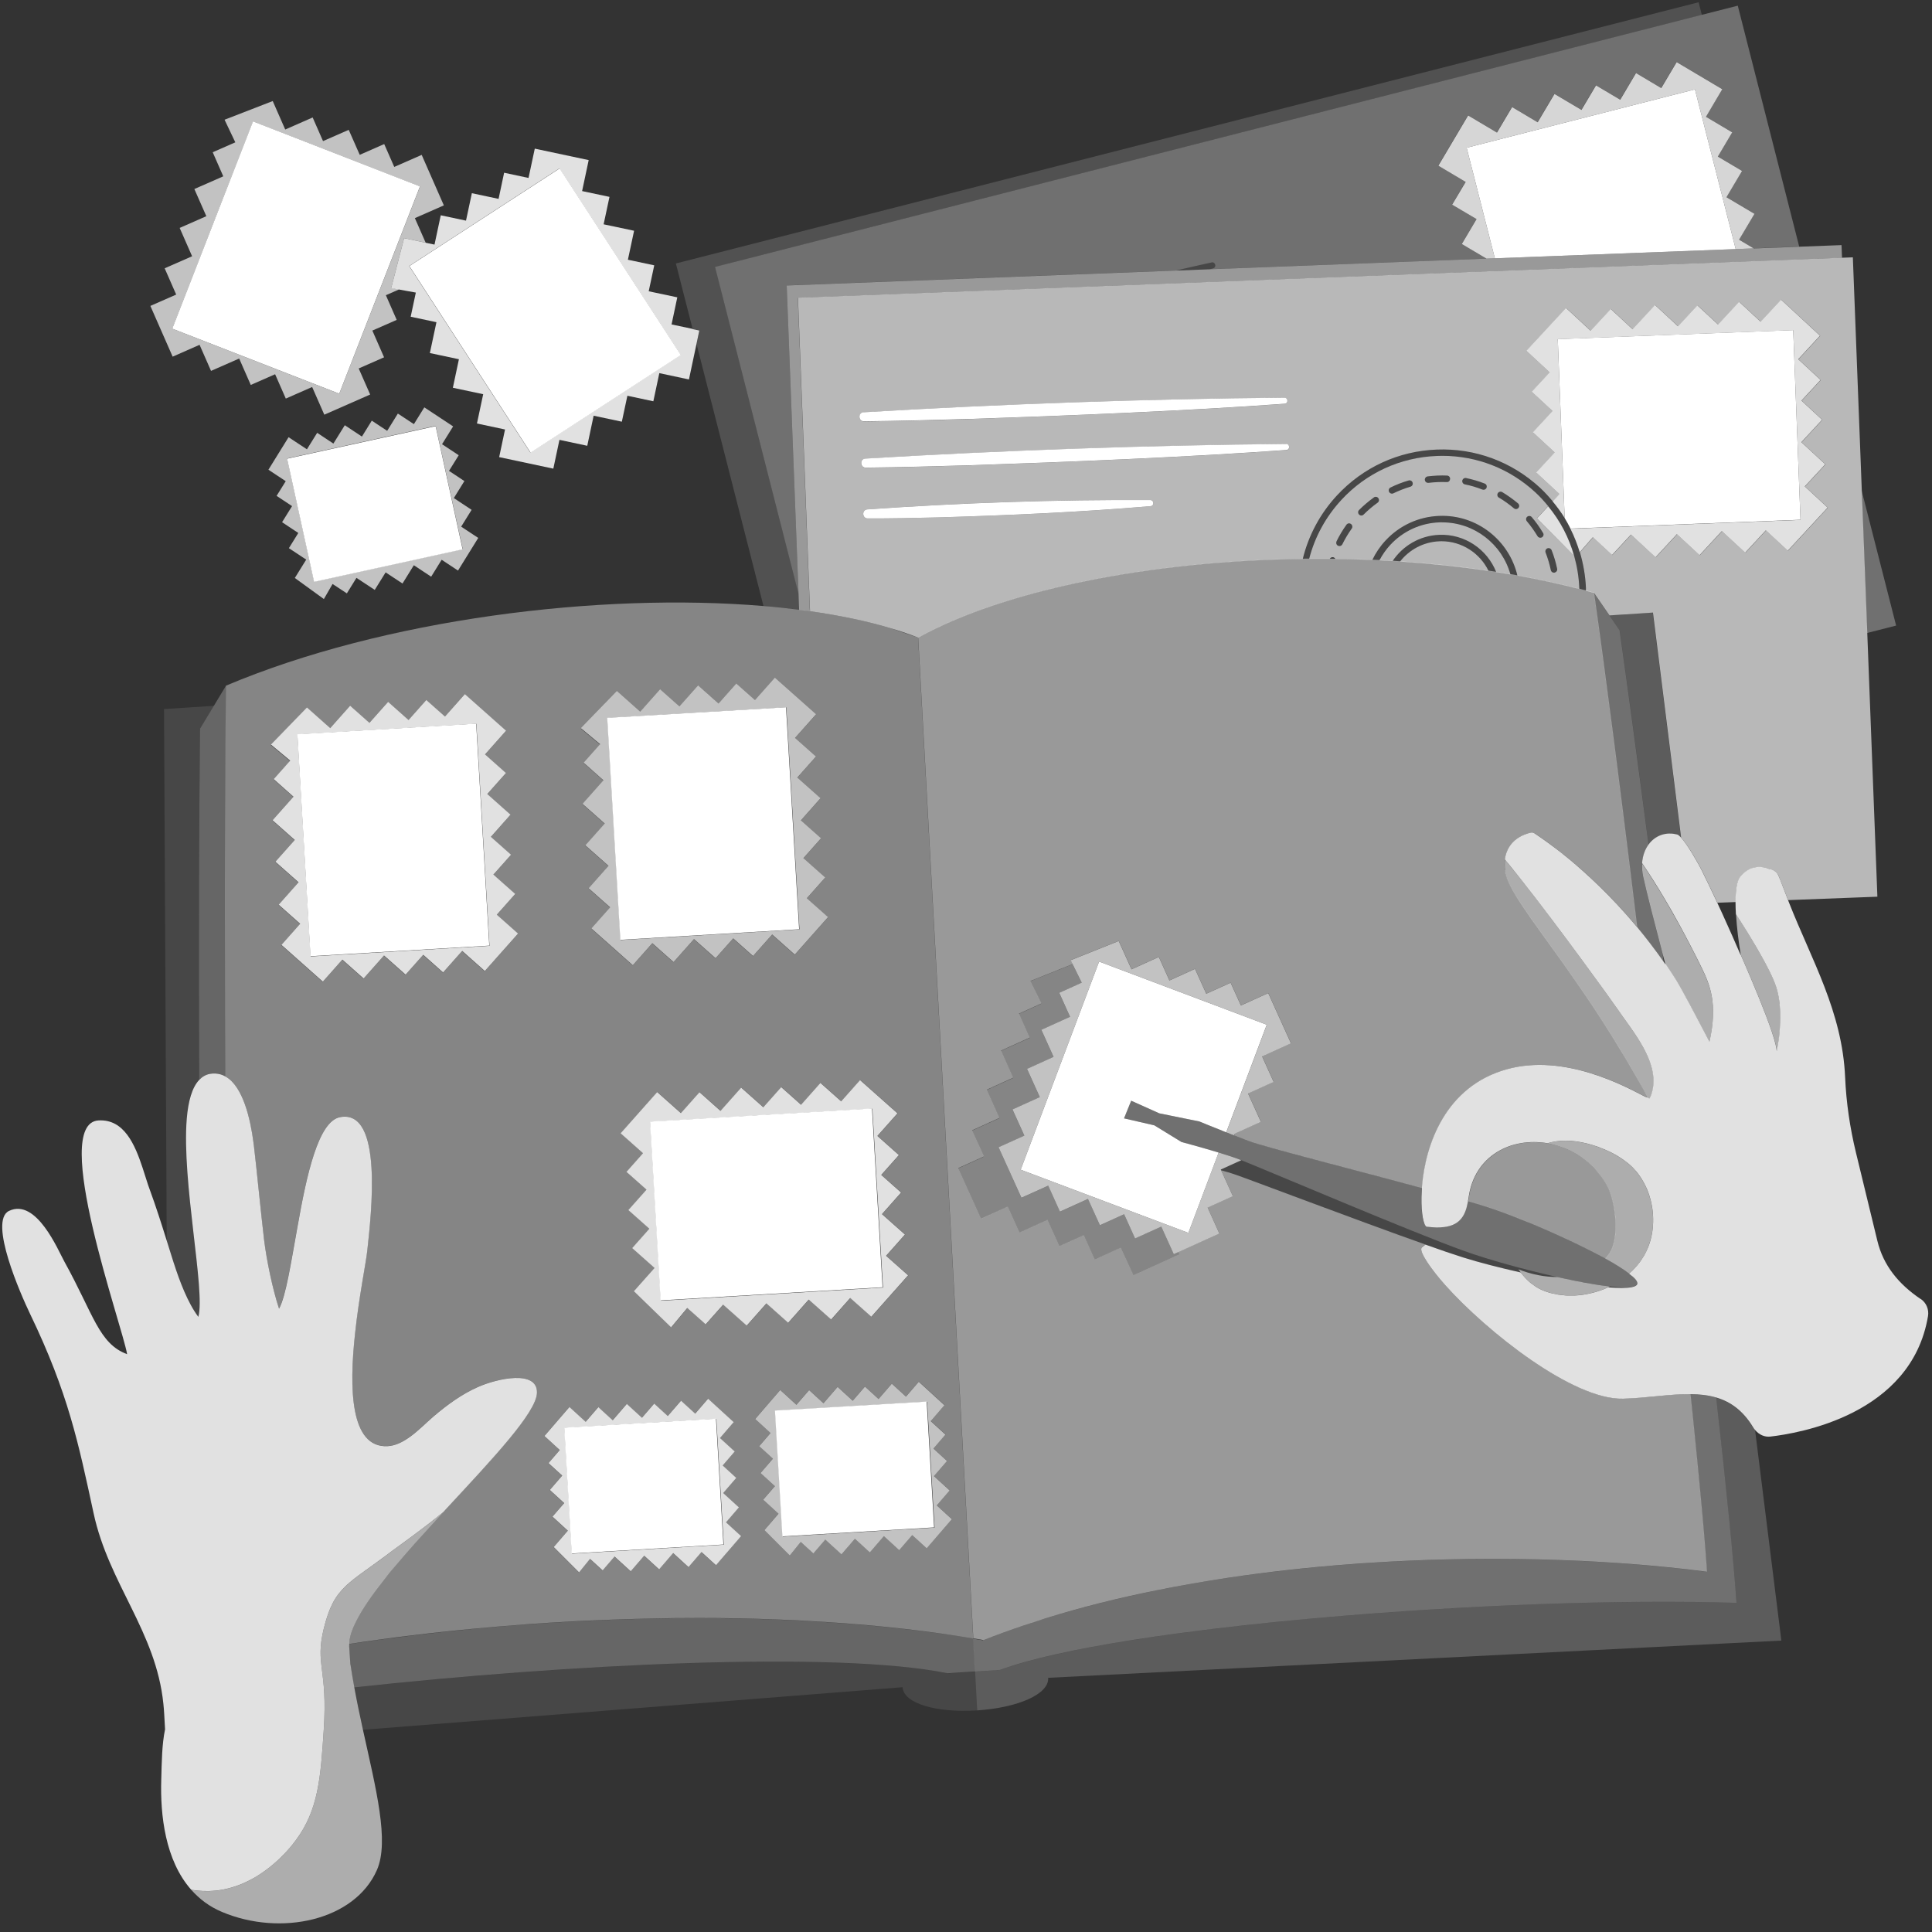 <svg viewBox="0 0 300 300" xmlns="http://www.w3.org/2000/svg"><rect x="0" y="0" width="300" height="300" fill="#333333" stroke="none"/><g fill="#fff"><path d="m 124 92.24 l -12.97 -50.79 153.23 -39.14 -.5 -1.96 -158.81 40.56 2.6 10.16 1.06 .22 -.45 2.13 10.39 40.67 c 1.9 .16 3.75 .36 5.56 .58 l -.09 -2.45 z" opacity=".15"/><path d="m 294.43 97.14 l -5.35 -20.95 .84 22.1 z" opacity=".3"/><path d="m 124 92.24 l -1.84 -47.92 60.48 -2.32 c 1.84 -.42 3.69 -.85 5.51 -1.25 .55 -.12 .82 .73 .23 .91 -.17 .05 -.34 .1 -.51 .15 l 42.95 -1.65 -3.84 -2.28 2.29 -3.87 -3.79 -2.25 2.09 -3.53 -4.24 -2.52 4.62 -7.8 4.48 2.66 2.35 -3.96 3.97 2.36 2.61 -4.4 4.19 2.48 2.26 -3.81 3.76 2.23 2.45 -4.13 3.92 2.32 2.39 -4.03 7.09 4.2 -2.54 4.28 4.07 2.42 -2.23 3.76 3.76 2.23 -2.42 4.08 4.35 2.58 -2.39 4.03 2.28 1.35 7.08 -.27 -9.54 -37.41 -5.57 1.42 -153.24 39.15 z" opacity=".3"/><path d="m 227.74 22.94 l 35.45 -9.06 6.33 24.8 2.79 -.11 -2.27 -1.35 2.39 -4.02 -4.35 -2.58 2.42 -4.08 -3.76 -2.23 2.23 -3.76 -4.07 -2.42 2.53 -4.28 -7.08 -4.2 -2.39 4.03 -3.92 -2.33 -2.45 4.14 -3.76 -2.23 -2.26 3.81 -4.19 -2.48 -2.61 4.4 -3.97 -2.36 -2.35 3.96 -4.48 -2.66 -4.62 7.8 4.24 2.52 -2.1 3.53 3.79 2.24 -2.29 3.87 3.83 2.27 1.3 -.05 z" opacity=".8"/><path d="m 227.74 22.94 l 4.38 17.17 37.4 -1.43 -6.33 -24.8 z"/><path d="m 188.38 41.66 c .59 -.17 .32 -1.03 -.23 -.91 -1.82 .41 -3.66 .83 -5.51 1.25 l 5.23 -.2 .51 -.15 z" opacity=".1"/><path d="m 272.31 38.57 l -2.79 .11 -37.4 1.43 -1.3 .05 -42.95 1.65 -5.23 .2 -60.48 2.32 1.84 47.92 .09 2.45 c .56 .07 1.12 .14 1.67 .22 l -1.87 -48.68 162.14 -6.21 -.08 -1.97 -6.56 .25 -7.08 .27 z" opacity=".5"/><path d="m 244.43 86.31 l -5.77 -5.84 1.74 -1.88 c -.61 -.74 -1.26 -1.47 -1.98 -2.13 -3.97 -3.68 -9.08 -5.68 -14.47 -5.68 -.28 0 -.56 .01 -.84 .02 -5.69 .22 -10.95 2.64 -14.82 6.82 -2.44 2.64 -4.14 5.77 -5.01 9.16 1.07 -.01 2.13 -.01 3.2 0 .11 -.2 .35 -.3 .57 -.24 .13 .04 .24 .13 .3 .25 1.91 .03 3.82 .08 5.74 .16 .52 -1.08 1.2 -2.1 2.04 -3 2.18 -2.35 5.14 -3.72 8.35 -3.84 5.82 -.24 10.86 3.78 12.14 9.27 3.28 .59 6.49 1.28 9.61 2.08 0 -.06 0 -.12 0 -.18 -.07 -1.71 -.35 -3.37 -.8 -4.98 z m -4.82 -3.56 c .14 .24 .06 .54 -.17 .68 -.08 .05 -.17 .07 -.26 .07 -.17 0 -.34 -.09 -.43 -.24 -.49 -.81 -1.04 -1.59 -1.66 -2.32 -.18 -.21 -.15 -.53 .06 -.7 .21 -.18 .53 -.15 .7 .06 .65 .76 1.24 1.59 1.75 2.45 z m -23.69 -7.05 c .9 -.44 1.84 -.81 2.81 -1.09 .27 -.08 .54 .07 .62 .34 s -.07 .54 -.34 .62 c -.91 .27 -1.8 .62 -2.65 1.03 -.07 .04 -.14 .05 -.22 .05 -.18 0 -.36 -.1 -.45 -.28 -.12 -.25 -.02 -.55 .23 -.67 z m -2.59 1.54 c .22 -.16 .54 -.11 .7 .12 s .11 .54 -.12 .7 c -.77 .55 -1.5 1.17 -2.17 1.84 -.1 .1 -.23 .15 -.35 .15 s -.26 -.05 -.35 -.15 c -.2 -.2 -.2 -.51 0 -.71 .71 -.71 1.48 -1.36 2.3 -1.95 z m 11.83 -2.86 c -.01 .28 -.22 .5 -.52 .48 -.45 -.02 -.91 -.02 -1.37 0 -.5 .02 -.99 .06 -1.47 .12 -.02 0 -.04 0 -.06 0 -.25 0 -.46 -.19 -.49 -.44 -.03 -.27 .16 -.52 .43 -.56 .51 -.06 1.03 -.11 1.56 -.13 .49 -.02 .98 -.02 1.45 0 .28 .01 .49 .24 .48 .52 z m -17.63 9.69 c .44 -.9 .96 -1.77 1.55 -2.59 .16 -.23 .47 -.28 .7 -.11 .22 .16 .28 .47 .12 .7 -.55 .77 -1.04 1.59 -1.46 2.44 -.09 .18 -.26 .28 -.45 .28 -.07 0 -.15 -.02 -.22 -.05 -.25 -.12 -.35 -.42 -.23 -.67 z m 25.22 -6.8 c -.24 -.14 -.31 -.45 -.17 -.68 .14 -.24 .45 -.31 .69 -.17 .86 .52 1.69 1.11 2.45 1.75 .21 .18 .24 .49 .06 .7 -.1 .12 -.24 .18 -.38 .18 -.11 0 -.23 -.04 -.32 -.12 -.72 -.61 -1.5 -1.17 -2.32 -1.66 z m -1.91 -1.54 c -.08 .2 -.27 .32 -.47 .32 -.06 0 -.12 -.01 -.18 -.03 -.88 -.35 -1.8 -.62 -2.73 -.81 -.27 -.06 -.44 -.32 -.39 -.59 .06 -.27 .32 -.44 .59 -.39 .98 .21 1.96 .49 2.89 .86 .26 .1 .38 .39 .28 .65 z m 10.56 13.19 c -.03 .01 -.07 .01 -.1 .01 -.23 0 -.44 -.16 -.49 -.4 -.19 -.93 -.47 -1.85 -.81 -2.73 -.1 -.26 .03 -.55 .28 -.65 .26 -.1 .55 .03 .65 .28 .37 .94 .66 1.91 .86 2.89 .06 .27 -.12 .53 -.39 .59 z" opacity=".65"/><path d="m 223.83 84.04 c -.11 0 -.21 0 -.32 .01 -2.5 .1 -4.69 1.32 -6.12 3.15 4.64 .31 9.25 .79 13.76 1.46 -1.32 -2.74 -4.13 -4.62 -7.33 -4.62 z" opacity=".65"/><path d="m 223.94 81.1 c -.14 0 -.28 0 -.43 .01 -2.94 .11 -5.65 1.36 -7.65 3.52 -.67 .73 -1.22 1.53 -1.67 2.38 .68 .03 1.36 .07 2.05 .11 1.57 -2.35 4.2 -3.95 7.24 -4.07 3.99 -.16 7.47 2.28 8.85 5.79 .74 .12 1.48 .23 2.21 .36 -1.29 -4.68 -5.58 -8.09 -10.6 -8.09 z" opacity=".65"/><path d="m 238.66 80.48 l 5.77 5.84 c -.79 -2.82 -2.15 -5.44 -4.03 -7.71 l -1.74 1.88 z" opacity=".85"/><path d="m 242.96 80.46 l -1.07 -27.79 36.56 -1.4 1.13 29.46 -35.73 1.37 c .59 1.17 1.07 2.4 1.45 3.66 l 2.04 -2.34 2.98 2.76 2.94 -3.17 3.81 3.53 3.32 -3.59 3.52 3.26 3.46 -3.74 3.62 3.35 3.21 -3.47 3.41 3.16 6.19 -6.69 -3.55 -3.29 3.18 -3.43 -3.71 -3.44 3.22 -3.48 -3.21 -2.97 2.97 -3.21 -3.47 -3.22 3.38 -3.65 -6.04 -5.6 -3.18 3.43 -3.34 -3.1 -3.27 3.53 -3.21 -2.97 -3.01 3.25 -3.57 -3.31 -3.48 3.76 -3.39 -3.14 -3.13 3.38 -3.82 -3.54 -6.16 6.65 3.62 3.35 -2.79 3.01 3.23 2.99 -3.05 3.3 3.39 3.14 -2.88 3.11 3.62 3.35 -1.06 1.14 c .69 .83 1.32 1.69 1.88 2.6 z" opacity=".85"/><path d="m 279.58 80.72 l -1.13 -29.46 -36.56 1.4 1.07 27.79 c .33 .53 .62 1.08 .9 1.63 l 35.73 -1.37 z"/><path d="m 199.48 62.69 c .61 -.05 .53 -.94 -.04 -.94 -21.09 .18 -44.28 1 -65.34 2.27 -.91 .06 -.81 1.41 .05 1.4 5.45 -.06 10.9 -.21 16.34 -.37 15.17 -.51 33.93 -1.27 48.98 -2.37 z" opacity=".3"/><path d="m 199.76 69.87 c .61 -.05 .53 -.94 -.04 -.94 -21.09 .18 -44.28 1 -65.34 2.27 -.91 .06 -.81 1.41 .05 1.4 5.45 -.06 10.9 -.21 16.34 -.37 15.17 -.51 33.93 -1.27 48.98 -2.37 z" opacity=".3"/><path d="m 178.64 77.65 c -14.67 -.08 -29.33 .42 -43.96 1.45 -.89 .07 -.81 1.4 .05 1.4 3.67 .01 7.33 -.07 11 -.16 10.99 -.33 21.98 -.81 32.94 -1.75 .59 -.05 .53 -.93 -.04 -.94 z" opacity=".3"/><path d="m 208.29 77.62 c 3.87 -4.18 9.13 -6.6 14.82 -6.82 .28 -.01 .56 -.02 .84 -.02 5.38 0 10.49 2 14.47 5.68 .72 .67 1.37 1.39 1.98 2.13 1.88 2.28 3.24 4.89 4.03 7.71 .45 1.61 .74 3.27 .8 4.98 v .18 c .33 .09 .66 .17 .99 .26 0 -.16 .01 -.32 .01 -.47 -.07 -1.89 -.4 -3.73 -.93 -5.5 -.37 -1.26 -.86 -2.49 -1.45 -3.66 -.28 -.55 -.57 -1.1 -.9 -1.63 -.56 -.91 -1.19 -1.77 -1.88 -2.6 -.62 -.74 -1.27 -1.46 -1.99 -2.13 -4.37 -4.05 -10.07 -6.15 -16.02 -5.93 -5.96 .23 -11.47 2.76 -15.52 7.13 -2.62 2.83 -4.41 6.21 -5.3 9.85 .34 0 .68 -.01 1.02 -.01 .87 -3.39 2.57 -6.52 5.01 -9.16 z" opacity=".1"/><path d="m 223.47 83.05 c -3.04 .12 -5.67 1.72 -7.24 4.07 .39 .02 .78 .05 1.16 .08 1.43 -1.83 3.62 -3.05 6.12 -3.15 .11 0 .21 -.01 .32 -.01 3.2 0 6.01 1.88 7.33 4.62 l 1.17 .18 c -1.38 -3.51 -4.85 -5.95 -8.85 -5.79 z" opacity=".1"/><path d="m 237.15 80.25 c -.21 .18 -.24 .49 -.06 .7 .61 .72 1.17 1.5 1.66 2.32 .09 .16 .26 .24 .43 .24 .09 0 .18 -.02 .26 -.07 .24 -.14 .31 -.45 .17 -.68 -.51 -.86 -1.1 -1.69 -1.75 -2.45 -.18 -.21 -.49 -.24 -.7 -.06 z" opacity=".1"/><path d="m 224.69 73.87 c -.48 -.02 -.96 -.02 -1.45 0 -.53 .02 -1.05 .06 -1.56 .13 -.27 .03 -.47 .28 -.43 .56 .03 .25 .25 .44 .49 .44 h .06 c .49 -.06 .98 -.1 1.47 -.12 .47 -.02 .92 -.02 1.37 0 .3 .02 .51 -.2 .52 -.48 s -.2 -.51 -.48 -.52 z" opacity=".1"/><path d="m 211.03 79.9 c .1 .1 .23 .15 .35 .15 s .26 -.05 .35 -.15 c .67 -.67 1.4 -1.29 2.17 -1.84 .22 -.16 .28 -.47 .12 -.7 s -.47 -.28 -.7 -.12 c -.82 .58 -1.59 1.24 -2.3 1.95 -.2 .19 -.2 .51 0 .71 z" opacity=".1"/><path d="m 240.93 85.46 c -.1 -.26 -.39 -.38 -.65 -.28 s -.38 .39 -.28 .65 c .35 .88 .62 1.8 .81 2.73 .05 .24 .26 .4 .49 .4 .03 0 .07 0 .1 -.01 .27 -.06 .44 -.32 .39 -.59 -.21 -.98 -.5 -1.95 -.86 -2.89 z" opacity=".1"/><path d="m 227.68 74.24 c -.27 -.06 -.54 .12 -.59 .39 -.06 .27 .12 .53 .39 .59 .93 .19 1.85 .47 2.73 .81 .06 .02 .12 .03 .18 .03 .2 0 .39 -.12 .47 -.32 .1 -.26 -.03 -.55 -.28 -.65 -.93 -.37 -1.91 -.66 -2.89 -.86 z" opacity=".1"/><path d="m 207.77 84.74 c .07 .04 .15 .05 .22 .05 .18 0 .36 -.1 .45 -.28 .42 -.85 .91 -1.68 1.46 -2.44 .16 -.22 .11 -.54 -.12 -.7 -.22 -.16 -.54 -.11 -.7 .11 -.58 .82 -1.11 1.69 -1.55 2.59 -.12 .25 -.02 .55 .23 .67 z" opacity=".1"/><path d="m 235.4 79.05 c .14 0 .28 -.06 .38 -.18 .18 -.21 .15 -.53 -.06 -.7 -.76 -.65 -1.59 -1.24 -2.45 -1.75 -.24 -.14 -.54 -.07 -.69 .17 -.14 .24 -.06 .54 .17 .68 .82 .49 1.6 1.05 2.32 1.66 .09 .08 .21 .12 .32 .12 z" opacity=".1"/><path d="m 215.69 76.37 c .09 .18 .26 .28 .45 .28 .07 0 .15 -.02 .22 -.05 .85 -.42 1.74 -.76 2.65 -1.03 .26 -.08 .41 -.36 .34 -.62 s -.36 -.42 -.62 -.34 c -.96 .29 -1.91 .66 -2.81 1.09 -.25 .12 -.35 .42 -.23 .67 z" opacity=".1"/><path d="m 223.47 80.11 c -3.2 .12 -6.17 1.49 -8.35 3.84 -.84 .91 -1.52 1.92 -2.04 3 .37 .02 .73 .03 1.1 .05 .45 -.85 1 -1.65 1.67 -2.38 2 -2.16 4.71 -3.41 7.65 -3.52 .14 -.01 .28 -.01 .43 -.01 5.02 0 9.31 3.41 10.6 8.09 .36 .06 .72 .13 1.08 .19 -1.28 -5.49 -6.33 -9.51 -12.14 -9.27 z" opacity=".1"/><path d="m 27.01 196.19 q .01 .01 .01 .02 c .85 2.64 2.12 6.05 3.78 8.26 1.11 -4.09 -2.6 -21.03 -1.8 -30.77 .23 -2.73 .82 -4.86 1.94 -6.03 -.07 -21.04 -.03 -40.9 .13 -54.53 l 2.14 -3.54 -7.74 .5 .42 82.58 c .35 1.1 .69 2.21 1.04 3.31 .03 .07 .05 .14 .07 .21 z" opacity=".1"/><path d="m 147.15 259.83 c -17.58 -3.54 -59.3 -1.38 -92.13 2.2 .41 2.23 .87 4.43 1.34 6.57 l 83.79 -6.61 c .17 2.57 5.34 4 11.59 3.6 l -.33 -6.03 -4.26 .28 z" opacity=".1"/><path d="m 146.31 253.7 c -3.76 -.53 -7.62 -.97 -11.57 -1.32 -2.26 -.2 -4.55 -.37 -6.85 -.52 -2.58 -.16 -5.19 -.29 -7.82 -.39 -3.81 -.14 -7.66 -.2 -11.52 -.21 -1.29 0 -2.58 .01 -3.87 .02 -2.58 .03 -5.16 .08 -7.74 .17 -1.29 .04 -2.58 .09 -3.86 .14 -2.57 .11 -5.13 .24 -7.68 .4 -1.27 .08 -2.54 .17 -3.81 .26 -2.53 .19 -5.04 .39 -7.53 .63 -6.84 .64 -13.47 1.45 -19.77 2.4 -.02 0 -.05 .01 -.07 .01 0 .13 -.02 .27 -.01 .4 .06 .92 .12 1.84 .18 2.76 l .01 .01 c .18 1.19 .38 2.38 .6 3.56 32.83 -3.58 74.55 -5.74 92.13 -2.2 l 4.26 -.28 -.28 -5.11 c -1.58 -.27 -3.18 -.52 -4.81 -.75 z" opacity=".25"/><path d="m 30.94 167.67 c .46 -.48 1 -.81 1.65 -.93 .31 -.06 .6 -.07 .9 -.05 .55 .03 1.05 .19 1.51 .45 -.01 -1.42 -.01 -2.85 -.02 -4.27 -.01 -1.89 -.01 -3.78 -.02 -5.65 -.02 -5.61 -.03 -11.12 -.03 -16.42 0 -.88 0 -1.76 0 -2.63 0 -1.74 0 -3.46 .01 -5.14 0 -.85 0 -1.69 .01 -2.52 0 -1.14 .01 -2.27 .01 -3.38 .03 -7.78 .07 -14.8 .14 -20.66 l -4.03 6.67 c -.16 13.63 -.21 33.49 -.13 54.53 z" opacity=".25"/><path d="m 34.95 127.13 c 0 1.11 -.01 2.24 -.01 3.38 0 .83 0 1.67 -.01 2.52 0 1.69 -.01 3.4 -.01 5.14 v 2.63 c 0 5.3 .01 10.8 .03 16.42 .01 1.87 .01 3.75 .02 5.65 .01 1.42 .01 2.84 .02 4.27 2.75 1.53 3.89 6.7 4.35 10.19 .01 .12 .03 .24 .05 .35 .45 3.76 1.08 10.41 1.62 14.94 .39 3.11 1.31 7.58 2.31 10.58 1.05 -1.88 1.86 -7.18 2.88 -12.81 1.4 -7.83 3.2 -16.27 6.59 -16.93 6.77 -1.3 4.83 15.16 4.24 20.65 -.19 1.91 -1.31 7.27 -1.91 12.99 -.93 8.49 -.75 17.72 5.04 17.45 1.23 -.06 2.39 -.65 3.49 -1.45 1.35 -.97 2.59 -2.24 3.65 -3.16 2.09 -1.78 4.36 -3.44 6.89 -4.57 3.03 -1.35 9.28 -2.7 9.18 .9 -.08 3.06 -6.87 10.21 -13.89 17.8 -.41 .44 -.81 .88 -1.21 1.32 -1.1 1.2 -3.15 3.45 -3.71 4.08 -1.1 1.23 -2.17 2.45 -3.16 3.64 -.59 .71 -1.17 1.42 -1.72 2.11 -1.88 2.38 -3.43 4.6 -4.39 6.52 -.67 1.34 -1.04 2.52 -1.07 3.53 .02 0 .05 -.01 .07 -.01 6.29 -.96 12.93 -1.77 19.77 -2.4 2.49 -.23 5 -.44 7.53 -.63 1.26 -.09 2.54 -.18 3.81 -.26 2.55 -.16 5.11 -.3 7.68 -.4 1.29 -.05 2.57 -.1 3.86 -.14 2.58 -.08 5.16 -.14 7.74 -.17 1.29 -.01 2.58 -.02 3.87 -.02 3.86 0 7.71 .07 11.52 .21 2.63 .09 5.23 .22 7.82 .39 2.31 .14 4.59 .32 6.85 .52 3.95 .35 7.82 .79 11.57 1.32 1.63 .23 3.23 .48 4.81 .75 l -8.56 -155.43 -4.38 -1.49 c -3.7 -1.1 -7.89 -1.97 -12.42 -2.61 -.55 -.08 -1.11 -.15 -1.67 -.22 -1.8 -.23 -3.65 -.43 -5.56 -.58 -25.44 -2.13 -58.94 2.02 -83.44 12.37 -.07 5.86 -.12 12.88 -.14 20.66 z m 63.25 66.67 l 2.66 -3 -3.26 -2.9 2.82 -3.17 -3.11 -2.76 2.57 -2.9 -3.48 -3.09 5.68 -6.4 3.68 3.27 2.89 -3.25 3.26 2.9 3.21 -3.61 3.44 3.05 2.78 -3.13 3.08 2.74 3.01 -3.39 3.22 2.86 2.93 -3.3 5.81 5.16 -3.12 3.51 3.34 2.97 -2.74 3.08 3.08 2.74 -2.97 3.35 3.57 3.17 -2.93 3.3 3.42 3.03 -5.71 6.43 -3.28 -2.91 -2.96 3.34 -3.48 -3.09 -3.19 3.6 -3.38 -3.01 -3.06 3.45 -3.66 -3.25 -2.71 3.05 -2.86 -2.54 -2.49 2.99 -5.76 -5.59 3.21 -3.61 -3.48 -3.09 z m 48.61 28.95 l -1.87 2.17 2.11 1.93 -2.03 2.35 2.44 2.23 -2 2.32 2.34 2.14 -3.9 4.52 -2.25 -2.05 -2.02 2.34 -2.38 -2.18 -2.18 2.53 -2.32 -2.12 -2.09 2.42 -2.51 -2.29 -1.85 2.15 -1.96 -1.79 -1.7 2.1 -3.94 -3.94 2.19 -2.54 -2.38 -2.18 1.82 -2.1 -2.23 -2.04 1.92 -2.23 -2.13 -1.94 1.76 -2.04 -2.38 -2.18 3.88 -4.5 2.52 2.3 1.97 -2.28 2.23 2.04 2.19 -2.54 2.35 2.15 1.9 -2.2 2.11 1.93 2.06 -2.38 2.2 2.01 2 -2.32 3.98 3.64 -2.13 2.47 2.29 2.09 z m -51.03 -115.41 l 3.61 3.21 3.09 -3.48 3 2.66 2.9 -3.26 3.17 2.82 2.76 -3.11 2.9 2.57 3.09 -3.48 6.4 5.68 -3.27 3.68 3.25 2.89 -2.9 3.26 3.61 3.21 -3.05 3.44 3.13 2.78 -2.74 3.08 3.39 3.01 -2.86 3.22 3.3 2.93 -5.16 5.81 -3.51 -3.12 -2.97 3.34 -3.08 -2.74 -2.74 3.08 -3.35 -2.97 -3.17 3.57 -3.3 -2.93 -3.03 3.42 -6.43 -5.71 2.91 -3.28 -3.34 -2.96 3.09 -3.48 -3.6 -3.19 3.01 -3.38 -3.45 -3.06 3.25 -3.66 -3.05 -2.71 2.54 -2.86 -2.99 -2.49 5.59 -5.76 z m -7.38 111.15 l 2.52 2.3 1.97 -2.28 2.23 2.04 2.19 -2.54 2.35 2.15 1.9 -2.2 2.11 1.93 2.06 -2.38 2.2 2.01 2 -2.32 3.98 3.64 -2.13 2.47 2.29 2.09 -1.87 2.17 2.11 1.93 -2.03 2.35 2.44 2.23 -2 2.32 2.34 2.14 -3.9 4.52 -2.25 -2.05 -2.02 2.34 -2.38 -2.18 -2.18 2.53 -2.32 -2.12 -2.09 2.42 -2.51 -2.29 -1.85 2.15 -1.96 -1.79 -1.7 2.1 -3.94 -3.94 2.19 -2.54 -2.38 -2.18 1.82 -2.1 -2.23 -2.04 1.92 -2.23 -2.13 -1.94 1.76 -2.04 -2.38 -2.18 3.88 -4.5 z m -40.76 -108.6 l 3.61 3.21 3.09 -3.48 3 2.66 2.9 -3.26 3.17 2.82 2.76 -3.11 2.9 2.57 3.09 -3.48 6.4 5.68 -3.27 3.68 3.25 2.89 -2.9 3.26 3.61 3.21 -3.05 3.44 3.13 2.78 -2.74 3.08 3.39 3.01 -2.86 3.22 3.3 2.93 -5.16 5.81 -3.51 -3.12 -2.97 3.34 -3.08 -2.74 -2.74 3.08 -3.35 -2.97 -3.17 3.57 -3.3 -2.93 -3.03 3.42 -6.43 -5.71 2.91 -3.28 -3.34 -2.96 3.09 -3.48 -3.6 -3.19 3.01 -3.38 -3.45 -3.06 3.25 -3.66 -3.05 -2.71 2.54 -2.86 -2.99 -2.49 5.59 -5.76 z" opacity=".4"/><path d="m 62.76 36.98 l 3.34 .71 -1.68 -3.82 4.5 -1.98 -3.44 -7.84 -4.26 1.87 -1.56 -3.55 -3.8 1.67 -1.71 -3.88 -3.99 1.75 -1.61 -3.67 -4.26 1.87 -1.94 -4.42 -7.48 2.9 1.67 3.51 -3.51 1.54 1.64 3.74 -4.49 1.97 1.86 4.22 -4.14 1.82 1.93 4.4 -4.26 1.87 1.79 4.08 -4.01 1.76 3.46 7.88 4.18 -1.84 1.78 4.05 4.37 -1.92 1.8 4.1 3.78 -1.66 1.66 3.78 4.09 -1.8 1.89 4.3 7.12 -3.13 -1.78 -4.05 3.94 -1.73 -1.82 -4.15 3.78 -1.66 -1.68 -3.83 2.07 -.91 -1.24 -.22 2.01 -7.76 z m -10.08 24.16 l -25.92 -10.1 12.54 -32.18 25.92 10.1 z" opacity=".7"/><path d="m 28.71 26.09 h 34.54 v 27.82 h -34.54 z" transform="matrix(.363 -.932 .932 .363 -7.99 68.32)"/><path d="m 42.52 121 l 3.05 2.71 -3.25 3.66 3.45 3.06 -3.01 3.38 3.6 3.19 -3.09 3.48 3.34 2.96 -2.91 3.28 6.43 5.71 3.03 -3.42 3.3 2.93 3.17 -3.57 3.35 2.97 2.74 -3.08 3.08 2.74 2.97 -3.34 3.51 3.12 5.16 -5.81 -3.3 -2.93 2.86 -3.22 -3.39 -3.01 2.74 -3.08 -3.13 -2.78 3.05 -3.44 -3.61 -3.21 2.9 -3.26 -3.25 -2.89 3.27 -3.68 -6.4 -5.68 -3.09 3.48 -2.9 -2.57 -2.76 3.11 -3.17 -2.82 -2.9 3.26 -3 -2.66 -3.09 3.48 -3.61 -3.21 -5.59 5.76 2.99 2.49 -2.54 2.86 z m 31.45 -8.61 l 2.04 34.48 -27.77 1.65 -2.04 -34.48 z" opacity=".85"/><path d="m 47.19 113.18 h 27.82 v 34.54 h -27.82 z" transform="matrix(.998 -.059 .059 .998 -7.6 3.84)"/><path d="m 90.65 118.45 l 3.05 2.71 -3.25 3.66 3.45 3.06 -3.01 3.38 3.6 3.19 -3.09 3.48 3.34 2.96 -2.91 3.28 6.43 5.71 3.03 -3.42 3.3 2.93 3.17 -3.57 3.35 2.97 2.74 -3.08 3.08 2.74 2.97 -3.34 3.51 3.12 5.16 -5.81 -3.3 -2.93 2.86 -3.22 -3.39 -3.01 2.74 -3.08 -3.13 -2.78 3.05 -3.44 -3.61 -3.21 2.9 -3.26 -3.25 -2.89 3.27 -3.68 -6.4 -5.68 -3.09 3.48 -2.9 -2.57 -2.76 3.11 -3.17 -2.82 -2.9 3.26 -3 -2.66 -3.09 3.48 -3.61 -3.21 -5.59 5.76 2.99 2.49 -2.54 2.86 z m 31.45 -8.61 l 2.04 34.48 -27.77 1.65 -2.04 -34.48 z" opacity=".7"/><path d="m 95.32 110.63 h 27.82 v 34.54 h -27.82 z" transform="matrix(.998 -.059 .059 .998 -7.37 6.68)"/><path d="m 104.23 206.09 l 2.49 -2.99 2.86 2.54 2.71 -3.05 3.66 3.25 3.06 -3.45 3.38 3.01 3.19 -3.6 3.48 3.09 2.96 -3.34 3.28 2.91 5.71 -6.43 -3.42 -3.03 2.93 -3.3 -3.57 -3.17 2.97 -3.35 -3.08 -2.74 2.74 -3.08 -3.34 -2.97 3.12 -3.51 -5.81 -5.16 -2.93 3.3 -3.22 -2.86 -3.01 3.39 -3.08 -2.74 -2.78 3.13 -3.44 -3.05 -3.21 3.61 -3.26 -2.9 -2.89 3.25 -3.68 -3.27 -5.68 6.4 3.48 3.09 -2.57 2.9 3.11 2.76 -2.82 3.17 3.26 2.9 -2.66 3 3.48 3.09 -3.21 3.61 5.76 5.59 z m -3.25 -31.89 l 34.48 -2.04 1.65 27.77 -34.48 2.04 z" opacity=".85"/><path d="m 101.77 173.15 h 34.54 v 27.82 h -34.54 z" transform="matrix(.998 -.059 .059 .998 -10.85 7.36)"/><path d="m 85.17 227.19 l 2.13 1.94 -1.92 2.23 2.23 2.04 -1.82 2.1 2.38 2.18 -2.19 2.54 3.94 3.94 1.7 -2.1 1.96 1.79 1.85 -2.15 2.51 2.29 2.09 -2.42 2.32 2.12 2.18 -2.53 2.38 2.18 2.02 -2.34 2.25 2.05 3.9 -4.52 -2.34 -2.14 2 -2.32 -2.44 -2.23 2.03 -2.35 -2.11 -1.93 1.87 -2.17 -2.29 -2.09 2.13 -2.47 -3.98 -3.64 -2 2.32 -2.2 -2.01 -2.06 2.38 -2.11 -1.93 -1.9 2.2 -2.35 -2.15 -2.19 2.54 -2.23 -2.04 -1.97 2.28 -2.52 -2.3 -3.88 4.5 2.38 2.18 -1.76 2.04 z m 26.06 -6.87 l 1.16 19.54 -23.57 1.4 -1.16 -19.54 z" opacity=".85"/><path d="m 88.22 221.01 h 23.61 v 19.58 h -23.61 z" transform="matrix(.998 -.059 .059 .998 -13.47 6.32)"/><path d="m 142.68 214.55 l -2 2.32 -2.2 -2.01 -2.06 2.38 -2.11 -1.93 -1.9 2.2 -2.35 -2.15 -2.19 2.54 -2.23 -2.04 -1.97 2.28 -2.52 -2.3 -3.88 4.5 2.38 2.18 -1.76 2.04 2.13 1.94 -1.92 2.23 2.23 2.04 -1.82 2.1 2.38 2.18 -2.19 2.54 3.94 3.94 1.7 -2.1 1.96 1.79 1.85 -2.15 2.51 2.29 2.09 -2.42 2.32 2.12 2.18 -2.53 2.38 2.18 2.02 -2.34 2.25 2.05 3.9 -4.52 -2.34 -2.14 2 -2.32 -2.44 -2.23 2.03 -2.35 -2.11 -1.93 1.87 -2.17 -2.29 -2.09 2.13 -2.47 -3.98 -3.64 z m 2.44 22.66 l -23.57 1.4 -1.16 -19.54 23.57 -1.4 z" opacity=".7"/><path d="m 120.95 218.35 h 23.61 v 19.58 h -23.61 z" transform="matrix(.998 -.059 .059 .998 -13.26 8.25)"/><path d="m 65.89 63.25 l -1.62 2.61 -2.49 -1.64 -1.66 2.68 -2.39 -1.58 -1.53 2.47 -2.66 -1.76 -1.77 2.85 -2.52 -1.67 -1.59 2.56 -2.85 -1.88 -3.13 5.05 2.69 1.78 -1.42 2.28 2.4 1.59 -1.55 2.5 2.52 1.67 -1.46 2.36 2.69 1.78 -1.77 2.85 4.51 3.27 1.35 -2.34 2.22 1.46 1.49 -2.41 2.84 1.87 1.69 -2.72 2.62 1.73 1.76 -2.84 2.69 1.78 1.63 -2.63 2.54 1.68 3.14 -5.07 -2.65 -1.75 1.62 -2.61 -2.76 -1.83 1.64 -2.64 -2.39 -1.58 1.51 -2.43 -2.59 -1.71 1.72 -2.77 -4.5 -2.97 z m 5.96 22 l -23.06 5.06 -4.2 -19.12 23.06 -5.06 z" opacity=".7"/><path d="m 46.41 68.43 h 23.61 v 19.58 h -23.61 z" transform="matrix(.977 -.214 .214 .977 -15.41 14.3)"/><path d="m 107.55 51.07 l -3.27 -.69 .89 -4.21 -4.44 -.94 .86 -4.03 -4.09 -.87 .96 -4.5 -4.73 -1 .91 -4.26 -4.25 -.9 1.02 -4.81 -8.37 -1.78 -.97 4.55 -3.79 -.81 -.86 4.06 -4.15 -.88 -.91 4.26 -3.92 -.83 -.97 4.55 -1.38 -.29 -3.34 -.71 -2.01 7.76 1.24 .22 2.59 .47 -.8 3.75 4 .85 -1.02 4.79 4.51 .96 -.94 4.43 4.71 1 -.97 4.55 4.36 .93 -.91 4.29 8.41 1.79 .95 -4.47 4.32 .92 .99 -4.67 4.38 .93 .86 -4.03 4.03 .86 .93 -4.37 4.6 .98 1.16 -5.47 .45 -2.13 -1.06 -.22 z m -25.2 19.2 l -18.81 -28.96 23.33 -15.16 18.81 28.96 z" opacity=".85"/><path d="m 70.69 30.95 h 27.82 v 34.54 h -27.82 z" transform="matrix(.839 -.545 .545 .839 -12.61 53.87)"/><path d="m 33.45 293.58 c 6.99 -.69 11.62 -6.65 12.46 -7.79 3.54 -4.76 3.87 -9.75 4.36 -17.14 .64 -9.63 -1.38 -10.08 0 -15.73 1.63 -6.66 3.79 -6.88 10.69 -12.15 .53 -.4 5.12 -3.66 7.88 -5.98 -.12 .13 -.33 .36 -.56 .61 .41 -.44 .81 -.88 1.21 -1.32 7.02 -7.58 13.8 -14.74 13.89 -17.8 .1 -3.61 -6.15 -2.25 -9.18 -.9 -2.54 1.13 -4.8 2.79 -6.89 4.57 -1.06 .91 -2.3 2.19 -3.65 3.16 -1.1 .8 -2.26 1.39 -3.49 1.45 -5.79 .28 -5.97 -8.96 -5.04 -17.45 .6 -5.72 1.72 -11.08 1.91 -12.99 .59 -5.49 2.53 -21.95 -4.24 -20.65 -3.4 .65 -5.2 9.1 -6.59 16.93 -1.02 5.63 -1.82 10.92 -2.88 12.81 -1 -3.01 -1.92 -7.47 -2.31 -10.58 -.54 -4.54 -1.17 -11.18 -1.62 -14.94 -.03 -.11 -.04 -.23 -.05 -.35 -.46 -3.5 -1.6 -8.67 -4.35 -10.19 -.46 -.26 -.96 -.42 -1.51 -.45 -.29 -.02 -.59 -.01 -.9 .05 -.65 .12 -1.19 .45 -1.65 .93 -1.12 1.17 -1.71 3.31 -1.94 6.03 -.8 9.74 2.91 26.69 1.8 30.77 -1.67 -2.21 -2.93 -5.63 -3.78 -8.26 q 0 -.01 -.01 -.02 c -.02 -.07 -.04 -.14 -.07 -.21 -.35 -1.1 -.7 -2.2 -1.04 -3.31 -.83 -2.66 -1.68 -5.32 -2.64 -7.94 -.09 -.26 -.19 -.53 -.29 -.81 v -.01 c -1.06 -3.19 -2.17 -7.8 -5.08 -9.39 -.74 -.4 -1.59 -.61 -2.59 -.55 -7.59 .44 3.71 31.89 4.44 36.3 -4.4 -1.64 -5.19 -6.16 -9.76 -14.41 -.94 -1.69 -4.32 -9.88 -8.58 -7.84 -3.23 1.55 1.85 13.03 3.27 15.99 5.94 12.34 7.51 20.07 9.86 30.94 2.36 10.98 9.7 18.38 10.84 29.61 .1 .86 .17 2.32 .26 3.96 -.49 2.36 -.51 5.03 -.59 7.81 -.17 5.48 .6 12.53 4.66 17.11 1.1 .17 2.35 .27 3.74 .13 z" opacity=".85"/><path d="m 54.41 258.46 l -.01 -.01 c -.07 -.92 -.13 -1.84 -.18 -2.76 -.01 -.13 .01 -.27 .01 -.4 .02 -1.01 .39 -2.19 1.07 -3.53 .96 -1.93 2.51 -4.14 4.39 -6.52 .54 -.7 1.12 -1.4 1.72 -2.11 1 -1.19 2.06 -2.41 3.16 -3.64 .56 -.63 2.61 -2.88 3.71 -4.08 .23 -.26 .44 -.48 .56 -.61 -2.76 2.32 -7.35 5.57 -7.88 5.98 -6.9 5.27 -9.06 5.49 -10.69 12.15 -1.38 5.65 .64 6.1 0 15.73 -.49 7.39 -.82 12.37 -4.36 17.14 -.85 1.14 -5.48 7.1 -12.46 7.79 -1.39 .14 -2.64 .04 -3.74 -.13 1.25 1.41 2.8 2.6 4.75 3.42 9.12 3.85 20.63 1.35 24.07 -6.51 1.95 -4.47 -.15 -12.58 -2.17 -21.76 -.47 -2.14 -.93 -4.34 -1.34 -6.57 -.22 -1.18 -.42 -2.37 -.6 -3.56 z" opacity=".6"/><path d="m 266.49 217.01 c 1.57 14.09 2.73 25.56 3.15 31.88 -36.46 -1.13 -96.28 3.72 -114.3 10.41 l -3.93 .26 .33 6.03 c 6.24 -.41 11.19 -2.5 11.02 -5.06 l 113.85 -5.78 -4.08 -32.66 c -.11 -.14 -.22 -.28 -.32 -.43 -1.57 -2.62 -3.51 -3.98 -5.72 -4.63 z" opacity=".2"/><path d="m 249.89 95.54 l 1.61 2.34 c 1.26 8.87 2.83 20.44 4.5 33.28 1.01 -1.37 2.66 -2.03 4.5 -1.53 .14 .06 .32 .21 .51 .42 l -4.37 -34.94 -6.75 .44 z" opacity=".2"/><path d="m 269.64 248.89 c -.42 -6.32 -1.57 -17.79 -3.15 -31.88 -1.25 -.37 -2.6 -.51 -4.01 -.53 .15 1.41 .29 2.79 .43 4.14 .23 2.19 .44 4.29 .63 6.29 .13 1.33 .26 2.61 .37 3.85 .24 2.47 .44 4.74 .62 6.78 .09 1.02 .17 1.98 .24 2.89 .07 .9 .14 1.74 .19 2.52 .03 .39 .05 .76 .08 1.12 -.99 -.13 -1.99 -.25 -3 -.37 -2.03 -.23 -4.12 -.44 -6.26 -.63 -3.21 -.28 -6.54 -.51 -9.96 -.67 -2.28 -.11 -4.6 -.2 -6.96 -.25 -2.36 -.06 -4.74 -.08 -7.16 -.08 s -4.85 .03 -7.31 .09 c -3.69 .09 -7.41 .25 -11.16 .49 -1.25 .08 -2.5 .17 -3.75 .26 -6.25 .48 -12.52 1.16 -18.7 2.08 -3.71 .55 -7.38 1.19 -10.99 1.92 -6.02 1.21 -11.88 2.67 -17.45 4.39 -2.23 .69 -4.41 1.43 -6.54 2.21 -1.07 .39 -2.12 .79 -3.16 1.2 -.19 -.03 -.38 -.06 -.57 -.1 -.32 -.06 -.65 -.11 -.97 -.16 l .28 5.11 3.93 -.26 c 18.02 -6.69 77.84 -11.54 114.3 -10.41 z" opacity=".3"/><path d="m 249.89 95.54 l -2.4 -3.49 c .9 6.33 1.94 14.06 3.05 22.67 .16 1.23 .32 2.48 .48 3.74 .63 4.95 1.29 10.15 1.95 15.5 .14 1.14 .28 2.28 .42 3.43 .27 2.18 .54 4.39 .81 6.61 1.37 1.64 2.76 3.45 4.14 5.42 -.05 -.41 -.11 -.83 -.16 -1.24 -1.1 -4.18 -2.58 -9.87 -3.05 -12.1 -.15 -.71 -.2 -1.39 -.15 -2.03 .08 -1.14 .44 -2.13 1.01 -2.9 -1.68 -12.83 -3.24 -24.41 -4.5 -33.28 l -1.61 -2.34 z" opacity=".3"/><path d="m 152.66 254.7 c 1.04 -.41 2.09 -.81 3.16 -1.2 2.13 -.78 4.32 -1.51 6.54 -2.21 5.57 -1.73 11.43 -3.19 17.45 -4.39 3.61 -.73 7.28 -1.36 10.99 -1.92 6.18 -.92 12.45 -1.61 18.7 -2.08 1.25 -.1 2.5 -.18 3.75 -.26 3.74 -.24 7.47 -.4 11.16 -.49 2.46 -.06 4.9 -.09 7.31 -.09 s 4.8 .03 7.16 .08 c 2.36 .06 4.68 .14 6.96 .25 3.42 .17 6.75 .39 9.96 .67 2.14 .19 4.23 .4 6.26 .63 1.01 .12 2.02 .24 3 .37 -.02 -.36 -.05 -.73 -.08 -1.12 -.06 -.78 -.12 -1.62 -.19 -2.52 s -.15 -1.87 -.24 -2.89 c -.18 -2.04 -.38 -4.31 -.62 -6.78 -.12 -1.23 -.24 -2.52 -.37 -3.85 -.2 -2 -.41 -4.09 -.63 -6.29 -.14 -1.35 -.28 -2.73 -.43 -4.14 -3.2 -.03 -6.76 .6 -10.44 .71 -7.81 .22 -21.28 -10.5 -27.64 -17.63 -2.3 -2.57 -3.99 -5.13 -3.7 -5.76 .02 -.04 .04 -.07 .07 -.1 .18 -.16 .36 -.3 .55 -.44 -10.66 -3.77 -27.73 -10.27 -29.81 -10.96 -.51 -.17 -1.17 -.36 -1.9 -.56 l 1.81 3.99 -3.92 1.77 1.82 4.03 -6.42 2.91 .16 .34 -7.08 3.21 -1.94 -4.28 -4.07 1.84 -1.7 -3.76 -3.76 1.7 -1.85 -4.08 -4.35 1.97 -1.82 -4.03 -4.16 1.88 -3.55 -7.84 4 -1.81 -1.84 -4.06 4.24 -1.92 -1.98 -4.38 4.12 -1.87 -1.9 -4.2 4.46 -2.02 -1.68 -3.72 3.49 -1.58 -1.71 -3.49 6.57 -2.63 -.3 -.62 7.45 -2.98 1.99 4.4 4.24 -1.92 1.65 3.65 3.97 -1.8 1.75 3.86 3.78 -1.71 1.6 3.53 4.24 -1.92 3.53 7.8 -4.48 2.03 1.79 3.96 -3.97 1.8 1.99 4.4 -4.19 1.9 .12 .25 c .67 .27 1.36 .54 2.05 .8 2.54 .98 16.27 4.43 27.05 7.36 .01 -.13 .01 -.26 .03 -.4 .55 -6.3 3.58 -15.37 13.16 -18.06 8.98 -2.52 18.51 2.75 21.13 4.09 .13 .06 .23 .12 .33 .16 .03 .01 .05 .03 .08 .04 .09 .04 .17 .08 .22 .09 h .02 c .04 .01 .07 .01 .06 -.02 v -.01 c -.56 -1.03 -1.12 -2.03 -1.67 -3.01 -.07 -.13 -.15 -.26 -.22 -.39 -.53 -.92 -1.05 -1.82 -1.57 -2.69 -.1 -.17 -.2 -.33 -.3 -.5 -.51 -.85 -1.01 -1.68 -1.52 -2.49 -.1 -.16 -.2 -.32 -.3 -.48 -.5 -.81 -1 -1.6 -1.5 -2.37 -.08 -.13 -.16 -.25 -.24 -.37 -.46 -.7 -.91 -1.39 -1.35 -2.06 -.08 -.12 -.16 -.25 -.25 -.37 -.46 -.68 -.9 -1.34 -1.35 -1.99 -.14 -.2 -.27 -.4 -.41 -.59 -.4 -.58 -.79 -1.14 -1.17 -1.69 -.19 -.27 -.37 -.53 -.55 -.79 -.26 -.37 -.52 -.73 -.77 -1.09 -5.08 -7.15 -8.72 -11.72 -9.01 -14.41 -.07 -.6 -.06 -1.14 .01 -1.63 .21 -1.61 1.02 -2.61 1.89 -3.23 .82 -.59 1.68 -.84 2.14 -.94 .2 -.04 .4 -.01 .56 .1 .67 .43 2.6 1.74 4.9 3.61 .21 .17 .42 .34 .64 .52 2.44 2.04 6.3 5.51 10.41 10.44 -.27 -2.22 -.54 -4.43 -.81 -6.61 -.14 -1.15 -.28 -2.29 -.42 -3.43 -.66 -5.35 -1.32 -10.55 -1.95 -15.5 -.16 -1.26 -.32 -2.51 -.48 -3.74 -1.11 -8.6 -2.15 -16.34 -3.05 -22.67 -.42 -.12 -.85 -.22 -1.27 -.33 -.33 -.09 -.66 -.18 -.99 -.26 -3.12 -.8 -6.34 -1.49 -9.61 -2.08 -.36 -.07 -.72 -.13 -1.08 -.19 -.73 -.13 -1.47 -.24 -2.21 -.36 -.39 -.06 -.78 -.12 -1.17 -.18 -4.51 -.67 -9.12 -1.15 -13.76 -1.46 -.39 -.03 -.78 -.06 -1.16 -.08 -.68 -.04 -1.36 -.07 -2.05 -.11 -.37 -.02 -.73 -.04 -1.1 -.05 -1.91 -.08 -3.82 -.14 -5.74 -.16 -.29 0 -.58 -.01 -.87 -.01 -1.07 -.01 -2.14 -.01 -3.2 0 -.34 0 -.68 .01 -1.02 .01 -23.63 .3 -46.34 4.84 -59.71 12.22 l 8.56 155.43 c .32 .05 .65 .11 .97 .16 .19 .03 .38 .06 .57 .1 z" opacity=".5"/><path d="m 237.31 189.8 s 0 0 .01 0 c .46 .19 .94 .39 1.41 .59 .09 .04 .19 .08 .28 .12 .43 .18 .86 .37 1.3 .56 .05 .02 .11 .05 .16 .07 l 1.47 .66 c .07 .03 .14 .07 .22 .1 .41 .19 .81 .37 1.21 .56 .12 .05 .23 .11 .35 .16 .42 .2 .83 .39 1.24 .59 .05 .03 .1 .05 .16 .08 .45 .22 .89 .44 1.32 .65 .11 .06 .23 .11 .34 .17 .33 .17 .65 .33 .96 .49 .12 .06 .24 .12 .36 .19 .4 .21 .8 .43 1.18 .63 .22 -.24 .42 -.48 .61 -.75 1.75 -2.48 .96 -8.24 -.29 -10.48 -.26 -.47 -.55 -.92 -.85 -1.35 -.14 -.2 -.3 -.37 -.45 -.56 -.17 -.21 -.33 -.44 -.51 -.63 -.22 -.24 -.46 -.46 -.69 -.69 -.12 -.12 -.24 -.25 -.37 -.36 -.3 -.26 -.61 -.49 -.92 -.72 -.08 -.06 -.15 -.12 -.22 -.17 -.36 -.25 -.73 -.48 -1.11 -.69 -.03 -.02 -.07 -.04 -.1 -.06 -.41 -.22 -.83 -.43 -1.25 -.6 h -.01 c -.86 -.36 -1.74 -.62 -2.63 -.78 -.05 -.01 -.1 -.03 -.16 -.04 -5.6 -.97 -11.36 1.88 -12.26 8.45 -.03 .18 -.06 .36 -.09 .53 1.64 .48 3.05 .92 4.11 1.29 1.53 .53 3.33 1.22 5.24 2 z" opacity=".5"/><path d="m 180.32 190.46 l -4.07 1.84 -1.7 -3.75 -3.76 1.7 -1.84 -4.08 -4.35 1.97 -1.82 -4.03 -4.17 1.89 -3.54 -7.84 3.99 -1.81 -1.84 -4.06 4.24 -1.92 -1.98 -4.38 4.12 -1.87 -1.9 -4.2 4.46 -2.02 -1.68 -3.72 3.49 -1.58 -1.41 -2.88 -6.57 2.63 1.71 3.5 -3.49 1.58 1.69 3.72 -4.47 2.02 1.91 4.2 -4.13 1.87 1.99 4.38 -4.24 1.92 1.83 4.06 -3.99 1.81 3.55 7.84 4.16 -1.89 1.82 4.03 4.35 -1.97 1.85 4.08 3.75 -1.7 1.7 3.75 4.08 -1.84 1.93 4.28 7.09 -3.21 -.16 -.34 -.66 .3 z" opacity=".4"/><path d="m 270.3 148.23 c .27 .61 .54 1.24 .82 1.88 .28 .65 .56 1.31 .84 1.97 1.64 3.88 3.24 7.93 3.77 10.11 .05 .21 .09 .4 .12 .58 .03 .17 .05 .33 .06 .46 0 0 .09 -.39 .19 -1.04 .03 -.16 .05 -.34 .08 -.53 .06 -.39 .11 -.83 .16 -1.31 s .08 -1.01 .1 -1.56 c .03 -.83 .02 -1.71 -.06 -2.6 -.03 -.3 -.06 -.59 -.1 -.89 -.13 -.89 -.33 -1.76 -.65 -2.57 -.08 -.2 -.16 -.4 -.25 -.61 -.18 -.42 -.39 -.87 -.62 -1.33 -.35 -.7 -.74 -1.43 -1.15 -2.17 -.55 -.99 -1.15 -2 -1.72 -2.95 -.22 -.36 -.43 -.71 -.64 -1.05 -.63 -1.01 -1.21 -1.93 -1.68 -2.64 .12 2.06 .4 4.32 .73 6.25 z" opacity=".6"/><path d="m 241.82 198.3 c -5.13 -1.15 -10.73 -2.72 -14.41 -4.03 -7.77 -2.78 -30.32 -12.38 -34.65 -14.11 l -3.19 1.45 .07 .14 c .73 .2 1.39 .39 1.9 .56 2.08 .69 19.15 7.19 29.81 10.96 2.36 .83 4.41 1.53 5.9 2.01 2.39 .75 5.57 1.58 8.9 2.32 -.12 -.16 -.25 -.31 -.36 -.48 2.02 .8 4.09 1.2 6.04 1.2 z" opacity=".1"/><path d="m 233.67 135.13 c .29 2.69 3.92 7.26 9.01 14.41 .25 .36 .51 .72 .77 1.09 .18 .26 .37 .52 .55 .79 .39 .55 .78 1.11 1.17 1.69 .13 .2 .27 .39 .41 .59 .44 .65 .89 1.31 1.35 1.99 .08 .12 .16 .25 .25 .37 .45 .67 .9 1.36 1.35 2.06 .08 .12 .16 .24 .24 .37 .49 .77 .99 1.56 1.5 2.37 .1 .16 .2 .32 .3 .48 .5 .81 1.01 1.64 1.52 2.49 .1 .17 .2 .33 .3 .5 .52 .88 1.04 1.77 1.57 2.69 .07 .13 .15 .26 .22 .39 .56 .98 1.11 1.98 1.67 3.01 v .01 c .06 .05 .13 .09 .2 .13 .03 .02 .06 .05 .1 .07 .15 -.2 .29 -.54 .42 -1.03 .19 -.72 .25 -1.43 .2 -2.15 0 0 0 0 0 -.01 -.05 -.72 -.2 -1.44 -.43 -2.15 -.27 -.85 -.66 -1.7 -1.11 -2.53 -1.2 -2.21 -2.87 -4.31 -4.12 -6.14 -.96 -1.4 -8.87 -12.4 -14.95 -20.07 -.22 -.27 -.43 -.54 -.64 -.81 -.64 -.8 -1.25 -1.55 -1.82 -2.24 -.06 .49 -.07 1.03 -.01 1.63 z" opacity=".6"/><path d="m 254.99 134.06 c -.04 .64 0 1.32 .15 2.03 .47 2.23 1.95 7.92 3.05 12.1 .13 .5 .26 .98 .38 1.43 .81 1.22 1.41 2.13 1.68 2.57 .26 .42 .59 .98 .95 1.64 .36 .65 .77 1.39 1.17 2.15 .27 .51 .55 1.02 .81 1.53 .27 .5 .53 1 .77 1.46 .12 .23 .24 .46 .35 .67 .56 1.07 .99 1.9 1.14 2.17 1.33 -5.96 .07 -8.85 -1.2 -11.47 -.21 -.44 -.44 -.88 -.66 -1.33 -.1 -.2 -.19 -.39 -.29 -.58 -.18 -.37 -.38 -.74 -.57 -1.11 -.6 -1.17 -1.22 -2.34 -1.85 -3.5 -.8 -1.46 -1.62 -2.89 -2.42 -4.26 -.59 -1 -1.17 -1.94 -1.74 -2.84 -.6 -.95 -1.18 -1.85 -1.73 -2.64 z" opacity=".6"/><path d="m 243.09 178.35 s .01 0 .01 0 c .42 .18 .84 .38 1.25 .6 .03 .02 .07 .04 .1 .06 .38 .21 .75 .44 1.11 .69 .08 .05 .15 .12 .22 .17 .31 .23 .62 .46 .92 .72 .13 .11 .24 .24 .37 .36 .24 .22 .47 .44 .69 .69 .18 .2 .34 .42 .51 .63 .15 .19 .31 .36 .45 .56 .3 .43 .59 .87 .85 1.35 1.24 2.24 2.03 8 .29 10.48 -.19 .27 -.39 .51 -.61 .75 1.56 .86 2.85 1.66 3.73 2.35 .59 -.52 1.13 -1.1 1.6 -1.73 .02 -.02 .03 -.04 .05 -.06 .21 -.28 .4 -.58 .58 -.89 .03 -.05 .07 -.1 .1 -.15 .2 -.35 .38 -.71 .53 -1.09 0 -.01 .01 -.02 .01 -.02 .32 -.78 .55 -1.6 .69 -2.43 .23 -1.39 .2 -2.83 -.06 -4.22 -.05 -.28 -.11 -.55 -.18 -.83 -.14 -.55 -.32 -1.08 -.53 -1.6 -.17 -.4 -.36 -.79 -.57 -1.16 -.33 -.6 -.71 -1.16 -1.14 -1.68 -.18 -.21 -.36 -.41 -.56 -.61 -.51 -.52 -1.09 -.96 -1.68 -1.36 -.51 -.35 -1.05 -.66 -1.6 -.94 -.44 -.22 -.89 -.43 -1.36 -.61 -.28 -.11 -.56 -.23 -.84 -.33 -.52 -.18 -1.06 -.35 -1.6 -.48 -.57 -.14 -1.14 -.25 -1.72 -.33 -1.07 -.14 -2.14 -.16 -3.2 .01 -.41 .06 -.81 .16 -1.21 .28 .05 .01 .1 .03 .16 .04 .89 .17 1.77 .43 2.63 .78 z" opacity=".6"/><path d="m 241.82 198.3 c -1.95 0 -4.03 -.4 -6.04 -1.2 .11 .17 .24 .32 .36 .48 .22 .3 .46 .58 .71 .85 l .07 .07 c .23 .24 .47 .47 .73 .68 .1 .08 .21 .15 .31 .23 .19 .15 .39 .3 .59 .42 .33 .2 .67 .39 1.02 .53 .37 .15 .75 .28 1.14 .39 .11 .03 .23 .05 .35 .08 .28 .07 .56 .14 .85 .18 .13 .02 .26 .03 .39 .05 .28 .04 .57 .07 .86 .09 .12 .01 .25 .01 .37 .01 .3 .01 .61 .01 .92 0 .11 -.01 .22 -.01 .33 -.02 .33 -.02 .66 -.06 .99 -.1 .09 -.01 .17 -.03 .26 -.04 .36 -.06 .72 -.13 1.07 -.22 .06 -.01 .12 -.03 .18 -.04 .39 -.1 .77 -.21 1.15 -.34 .03 -.01 .06 -.02 .09 -.03 .41 -.14 .82 -.31 1.21 -.49 .08 -.04 .16 -.07 .24 -.11 -2.22 -.25 -5.09 -.79 -8.13 -1.47 z" opacity=".6"/><path d="m 192.76 180.16 c -.22 -.09 -.41 -.16 -.53 -.21 -.75 -.28 -1.84 -.63 -3 -.98 l -4.7 12.47 -26.04 -9.81 12.18 -32.32 26.04 9.81 -6.29 16.71 c .42 .17 .86 .34 1.3 .52 l -.12 -.25 4.19 -1.9 -1.99 -4.4 3.97 -1.8 -1.79 -3.96 4.48 -2.03 -3.53 -7.8 -4.24 1.92 -1.6 -3.53 -3.78 1.71 -1.75 -3.86 -3.97 1.8 -1.65 -3.65 -4.24 1.92 -1.99 -4.4 -7.45 2.98 .3 .62 1.41 2.87 -3.49 1.58 1.68 3.72 -4.46 2.02 1.9 4.2 -4.12 1.87 1.98 4.38 -4.24 1.92 1.84 4.06 -4 1.81 3.55 7.84 4.16 -1.88 1.82 4.03 4.35 -1.97 1.85 4.08 3.76 -1.7 1.7 3.76 4.07 -1.84 1.94 4.28 .66 -.3 6.42 -2.91 -1.82 -4.03 3.92 -1.77 -1.81 -3.99 -.07 -.14 3.19 -1.45 z" opacity=".7"/><path d="m 170.67 149.31 l -12.18 32.32 26.04 9.81 4.7 -12.47 c -2.7 -.82 -5.77 -1.64 -5.77 -1.64 l -4.22 -2.59 -4.7 -1.08 1.11 -2.74 4.37 1.96 6.21 1.26 s 1.84 .76 4.18 1.69 l 6.29 -16.71 -26.04 -9.81 z"/><path d="m 191.71 176.35 c -.45 -.18 -.88 -.35 -1.3 -.52 -2.34 -.93 -4.18 -1.69 -4.18 -1.69 l -6.21 -1.26 -4.37 -1.96 -1.11 2.74 4.7 1.08 4.22 2.59 s 3.07 .83 5.77 1.64 c 1.16 .35 2.25 .7 3 .98 .12 .05 .31 .12 .53 .21 4.33 1.73 26.89 11.34 34.65 14.11 3.68 1.32 9.28 2.88 14.41 4.03 3.04 .68 5.92 1.22 8.13 1.47 1.49 .17 2.67 .21 3.41 .08 .44 -.09 .73 -.23 .83 -.43 .03 -.07 .04 -.14 .03 -.22 -.01 -.04 -.01 -.09 -.03 -.14 -.01 -.02 -.02 -.04 -.03 -.07 -.02 -.05 -.05 -.1 -.08 -.15 -.03 -.04 -.05 -.08 -.09 -.13 -.01 -.01 -.01 -.02 -.02 -.03 -.22 -.27 -.56 -.58 -1.03 -.92 .01 -.01 .02 -.02 .03 -.03 -.88 -.69 -2.18 -1.49 -3.73 -2.35 -.38 -.21 -.77 -.42 -1.18 -.63 -.12 -.06 -.24 -.12 -.36 -.19 -.31 -.16 -.63 -.33 -.96 -.49 -.11 -.06 -.22 -.11 -.34 -.17 -.43 -.22 -.87 -.44 -1.32 -.65 -.05 -.03 -.1 -.05 -.16 -.08 -.41 -.2 -.82 -.4 -1.24 -.59 -.12 -.05 -.23 -.11 -.35 -.16 -.4 -.19 -.81 -.37 -1.21 -.56 -.07 -.03 -.14 -.07 -.22 -.1 -.49 -.22 -.98 -.44 -1.47 -.66 -.05 -.02 -.11 -.05 -.16 -.07 -.44 -.19 -.87 -.38 -1.3 -.56 -.09 -.04 -.19 -.08 -.28 -.12 -.47 -.2 -.94 -.4 -1.41 -.59 0 0 0 0 -.01 0 -1.9 -.78 -3.71 -1.47 -5.24 -2 -1.06 -.37 -2.47 -.8 -4.11 -1.29 -.06 .36 -.13 .71 -.23 1.04 -.61 2.13 -2.04 3.45 -6.16 2.94 -.02 0 -.04 -.01 -.06 -.02 -.43 -.21 -.8 -2.03 -.76 -4.6 .01 -.44 .03 -.9 .06 -1.37 -10.79 -2.93 -24.52 -6.37 -27.05 -7.36 -.68 -.27 -1.38 -.54 -2.05 -.8 z" opacity=".3"/><path d="m 199.72 68.94 c -21.09 .18 -44.28 1 -65.34 2.27 -.91 .06 -.81 1.41 .05 1.4 5.45 -.06 10.9 -.21 16.34 -.37 15.17 -.51 33.93 -1.27 48.98 -2.37 .61 -.05 .53 -.94 -.04 -.94 z"/><path d="m 150.5 65.06 c 15.17 -.51 33.93 -1.27 48.98 -2.37 .61 -.05 .53 -.94 -.04 -.94 -21.09 .18 -44.28 1 -65.34 2.27 -.91 .06 -.81 1.41 .05 1.4 5.45 -.06 10.9 -.21 16.34 -.37 z"/><path d="m 178.64 77.65 c -14.67 -.08 -29.33 .42 -43.96 1.45 -.89 .07 -.81 1.4 .05 1.4 3.67 .01 7.33 -.07 11 -.16 10.99 -.33 21.98 -.81 32.94 -1.75 .59 -.05 .53 -.93 -.04 -.94 z"/><path d="m 221.53 190.46 l -.01 .01 z"/><path d="m 266.66 140.18 l 2.85 -.11 c 0 -1.79 .2 -3.23 .7 -3.87 .15 -.2 .31 -.36 .47 -.51 .05 -.05 .09 -.09 .14 -.13 .12 -.11 .24 -.2 .37 -.29 .04 -.03 .09 -.06 .13 -.09 .16 -.1 .32 -.19 .48 -.26 .03 -.01 .05 -.02 .08 -.03 .14 -.06 .27 -.1 .41 -.14 .05 -.01 .1 -.02 .14 -.03 .13 -.03 .25 -.05 .37 -.06 .03 0 .07 -.01 .1 -.01 .15 -.01 .3 -.02 .44 -.01 .03 0 .05 0 .08 .01 .12 .01 .23 .02 .34 .03 .03 0 .06 .01 .09 .01 .12 .02 .24 .04 .34 .06 l .66 .25 c .28 0 .58 .12 .9 .39 .18 .16 .33 .37 .43 .6 .22 .49 1.05 2.69 1.48 3.78 l 13.86 -.53 -1.57 -40.94 -.85 -22.1 -1.39 -36.24 -1.66 .06 -162.14 6.21 1.87 48.68 c 4.53 .64 8.72 1.51 12.42 2.61 1.54 .46 3.01 .95 4.38 1.49 13.37 -7.39 36.08 -11.93 59.71 -12.22 .89 -3.64 2.68 -7.02 5.3 -9.85 4.05 -4.37 9.56 -6.91 15.52 -7.13 5.95 -.23 11.64 1.88 16.02 5.93 .72 .67 1.37 1.39 1.99 2.13 l 1.06 -1.14 -3.62 -3.35 2.88 -3.11 -3.39 -3.14 3.05 -3.3 -3.23 -2.99 2.79 -3.01 -3.62 -3.35 6.16 -6.65 3.82 3.54 3.13 -3.38 3.39 3.14 3.48 -3.76 3.57 3.31 3.01 -3.25 3.21 2.97 3.27 -3.53 3.34 3.1 3.18 -3.43 6.04 5.6 -3.38 3.65 3.47 3.22 -2.97 3.21 3.21 2.97 -3.22 3.48 3.71 3.44 -3.18 3.43 3.55 3.29 -6.19 6.69 -3.41 -3.16 -3.21 3.47 -3.62 -3.35 -3.46 3.74 -3.52 -3.26 -3.32 3.59 -3.81 -3.53 -2.94 3.17 -2.98 -2.76 -2.04 2.34 c .52 1.77 .85 3.61 .93 5.5 .01 .16 -.01 .32 -.01 .47 .42 .11 .85 .22 1.27 .33 l 2.4 3.49 6.75 -.44 4.37 34.94 c 1.06 1.14 2.76 4.14 3.24 5.12 .75 1.52 1.57 3.22 2.41 5.02 z m -132.56 -76.15 c 21.06 -1.27 44.25 -2.09 65.34 -2.27 .56 0 .65 .89 .04 .94 -15.05 1.1 -33.82 1.85 -48.98 2.37 -5.45 .16 -10.89 .31 -16.34 .37 -.87 .01 -.96 -1.34 -.05 -1.4 z m 44.57 14.56 c -10.96 .95 -21.95 1.42 -32.94 1.75 -3.66 .09 -7.33 .17 -11 .16 -.87 0 -.94 -1.33 -.05 -1.4 14.63 -1.03 29.29 -1.54 43.96 -1.45 .56 .01 .63 .88 .04 .94 z m 21.08 -8.71 c -15.05 1.1 -33.82 1.85 -48.98 2.37 -5.45 .16 -10.89 .31 -16.34 .37 -.87 .01 -.96 -1.34 -.05 -1.4 21.06 -1.27 44.25 -2.09 65.34 -2.27 .56 0 .65 .89 .04 .94 z" opacity=".65"/><path d="m 298.22 201.7 c -3.41 -2.31 -5.78 -5.19 -6.71 -9.05 l -3.32 -13.68 c -.93 -3.84 -1.51 -7.76 -1.68 -11.7 -.44 -10.17 -5.21 -18.2 -8.71 -27.11 -.04 -.11 -.1 -.25 -.16 -.41 -.42 -1.09 -1.25 -3.28 -1.48 -3.78 -.1 -.23 -.24 -.44 -.43 -.6 -.32 -.27 -.62 -.39 -.9 -.39 l -.66 -.25 c -.1 -.02 -.22 -.05 -.34 -.06 -.03 0 -.06 -.01 -.09 -.01 -.11 -.01 -.22 -.02 -.34 -.03 -.03 0 -.05 0 -.08 -.01 -.14 0 -.29 0 -.44 .01 -.03 0 -.06 .01 -.1 .01 -.12 .01 -.25 .04 -.37 .06 -.05 .01 -.09 .02 -.14 .03 -.14 .04 -.27 .08 -.41 .14 -.03 .01 -.05 .02 -.08 .03 -.16 .07 -.32 .16 -.48 .26 -.04 .03 -.09 .06 -.13 .09 -.12 .09 -.25 .18 -.37 .29 -.05 .04 -.09 .08 -.14 .13 -.16 .15 -.32 .32 -.47 .51 -.5 .64 -.69 2.08 -.7 3.87 0 .6 .02 1.25 .06 1.91 .46 .71 1.05 1.62 1.68 2.64 .21 .34 .42 .69 .64 1.05 .58 .95 1.17 1.96 1.72 2.95 .41 .74 .81 1.48 1.15 2.17 .23 .46 .44 .91 .62 1.33 .09 .21 .18 .41 .25 .61 .32 .81 .52 1.68 .65 2.57 .04 .3 .08 .59 .1 .89 .08 .89 .09 1.78 .06 2.6 -.02 .55 -.06 1.08 -.1 1.56 s -.1 .93 -.16 1.31 c -.03 .19 -.06 .37 -.08 .53 -.11 .65 -.19 1.04 -.19 1.04 -.01 -.13 -.03 -.29 -.06 -.46 s -.07 -.37 -.12 -.58 c -.53 -2.19 -2.13 -6.23 -3.77 -10.11 -.28 -.67 -.56 -1.33 -.84 -1.97 -.28 -.65 -.55 -1.28 -.82 -1.88 .01 .04 .01 .07 .02 .11 -.89 -2.06 -1.8 -4.12 -2.7 -6.09 -.01 -.02 -.01 -.03 -.01 -.03 -.32 -.69 -.63 -1.37 -.94 -2.04 -.84 -1.8 -1.66 -3.5 -2.41 -5.02 -.48 -.97 -2.18 -3.98 -3.24 -5.12 -.2 -.21 -.37 -.36 -.51 -.42 -1.84 -.5 -3.49 .16 -4.5 1.53 -.57 .77 -.93 1.76 -1.01 2.9 .55 .8 1.13 1.7 1.73 2.64 .57 .9 1.15 1.84 1.74 2.84 .81 1.37 1.63 2.8 2.42 4.26 .64 1.17 1.25 2.34 1.85 3.5 .19 .37 .39 .74 .57 1.11 .1 .2 .19 .39 .29 .58 .22 .45 .45 .9 .66 1.33 1.26 2.62 2.53 5.52 1.2 11.47 -.15 -.27 -.58 -1.09 -1.14 -2.17 -.11 -.21 -.23 -.44 -.35 -.67 -.24 -.46 -.5 -.96 -.77 -1.46 s -.54 -1.02 -.81 -1.53 c -.41 -.76 -.81 -1.5 -1.17 -2.15 s -.69 -1.22 -.95 -1.64 c -.27 -.44 -.87 -1.35 -1.68 -2.57 .02 .06 .03 .13 .05 .19 -.09 -.13 -.18 -.25 -.27 -.38 -1.38 -1.97 -2.78 -3.78 -4.14 -5.42 -4.11 -4.93 -7.98 -8.4 -10.41 -10.44 -.22 -.18 -.43 -.35 -.64 -.52 -2.3 -1.87 -4.24 -3.17 -4.9 -3.61 -.17 -.11 -.37 -.14 -.56 -.1 -.45 .1 -1.32 .35 -2.14 .94 -.87 .62 -1.68 1.63 -1.89 3.23 .57 .69 1.19 1.44 1.82 2.24 .21 .27 .43 .54 .64 .81 6.07 7.67 13.99 18.67 14.95 20.07 1.25 1.83 2.92 3.93 4.12 6.14 .45 .83 .84 1.68 1.11 2.53 .23 .71 .38 1.43 .43 2.15 v .01 c .05 .72 -.01 1.44 -.2 2.15 -.13 .49 -.27 .83 -.42 1.03 -.04 -.02 -.07 -.05 -.1 -.07 -.07 -.05 -.14 -.09 -.2 -.13 .01 .03 -.01 .03 -.06 .02 -.01 0 -.01 0 -.02 0 -.05 -.02 -.12 -.05 -.22 -.09 -.02 -.01 -.05 -.02 -.08 -.04 -.09 -.05 -.2 -.1 -.33 -.16 -2.62 -1.34 -12.15 -6.61 -21.13 -4.09 -9.58 2.68 -12.61 11.76 -13.16 18.06 -.01 .14 -.02 .26 -.03 .4 -.03 .47 -.05 .93 -.06 1.37 -.05 2.56 .33 4.39 .76 4.6 s 0 0 .01 -.01 0 0 -.01 .01 h .01 c .02 .01 .04 .02 .06 .02 4.13 .52 5.55 -.8 6.16 -2.94 .09 -.33 .16 -.68 .23 -1.04 .03 -.18 .06 -.35 .09 -.53 .9 -6.57 6.66 -9.41 12.26 -8.45 .4 -.12 .8 -.21 1.21 -.28 1.06 -.17 2.14 -.15 3.2 -.01 .58 .08 1.15 .19 1.72 .33 .54 .14 1.07 .3 1.6 .48 .28 .1 .56 .22 .84 .33 .46 .18 .91 .39 1.36 .61 .56 .28 1.09 .59 1.6 .94 .59 .41 1.17 .84 1.68 1.36 .19 .2 .38 .4 .56 .61 .43 .52 .81 1.08 1.14 1.68 .21 .38 .4 .76 .57 1.16 .21 .52 .39 1.05 .53 1.6 .07 .27 .13 .55 .18 .83 .26 1.39 .28 2.83 .06 4.22 -.14 .84 -.36 1.65 -.69 2.43 0 .01 -.01 .02 -.01 .02 -.16 .37 -.33 .74 -.53 1.09 -.03 .05 -.07 .1 -.1 .15 -.18 .3 -.37 .6 -.58 .89 -.02 .02 -.03 .04 -.05 .06 -.47 .63 -1.01 1.21 -1.6 1.73 -.01 .01 -.02 .02 -.03 .03 .46 .34 .81 .64 1.03 .92 .01 .01 .01 .02 .02 .03 .03 .04 .06 .09 .09 .13 .03 .05 .06 .1 .08 .15 .01 .02 .02 .04 .03 .07 .02 .05 .02 .09 .03 .14 .01 .08 0 .15 -.03 .22 -.1 .2 -.39 .34 -.83 .43 -.79 .16 -2.06 .15 -3.65 .02 -.4 .18 -.8 .34 -1.21 .49 -.03 .01 -.06 .02 -.09 .03 -.38 .13 -.76 .24 -1.15 .34 -.06 .02 -.12 .03 -.18 .04 -.36 .09 -.71 .16 -1.07 .22 -.09 .01 -.17 .03 -.26 .04 -.33 .05 -.66 .08 -.99 .1 -.11 .01 -.22 .02 -.33 .02 -.31 .01 -.61 .01 -.92 0 -.12 0 -.25 0 -.37 -.01 -.29 -.02 -.57 -.05 -.86 -.09 -.13 -.02 -.26 -.03 -.39 -.05 -.29 -.05 -.57 -.11 -.85 -.18 -.12 -.03 -.23 -.05 -.35 -.08 -.39 -.11 -.77 -.24 -1.14 -.39 -.36 -.15 -.7 -.33 -1.02 -.53 -.21 -.13 -.4 -.28 -.59 -.42 -.1 -.08 -.21 -.15 -.31 -.23 -.25 -.21 -.5 -.44 -.73 -.68 -.02 -.02 -.05 -.05 -.07 -.07 -.25 -.27 -.49 -.55 -.71 -.85 -3.34 -.75 -6.52 -1.57 -8.9 -2.32 -1.5 -.47 -3.55 -1.17 -5.9 -2.01 -.18 .14 -.36 .28 -.55 .44 -.03 .03 -.06 .06 -.07 .1 -.3 .63 1.4 3.18 3.7 5.76 6.36 7.13 19.83 17.86 27.64 17.63 3.68 -.11 7.23 -.74 10.44 -.71 1.41 .01 2.75 .16 4.01 .53 2.2 .65 4.14 2.01 5.72 4.63 .09 .16 .2 .3 .32 .43 .59 .69 1.43 1.11 2.36 1 4.27 -.5 21.88 -3.31 24.47 -18.7 .17 -1.03 -.26 -2.08 -1.13 -2.67 z" opacity=".85"/></g></svg>